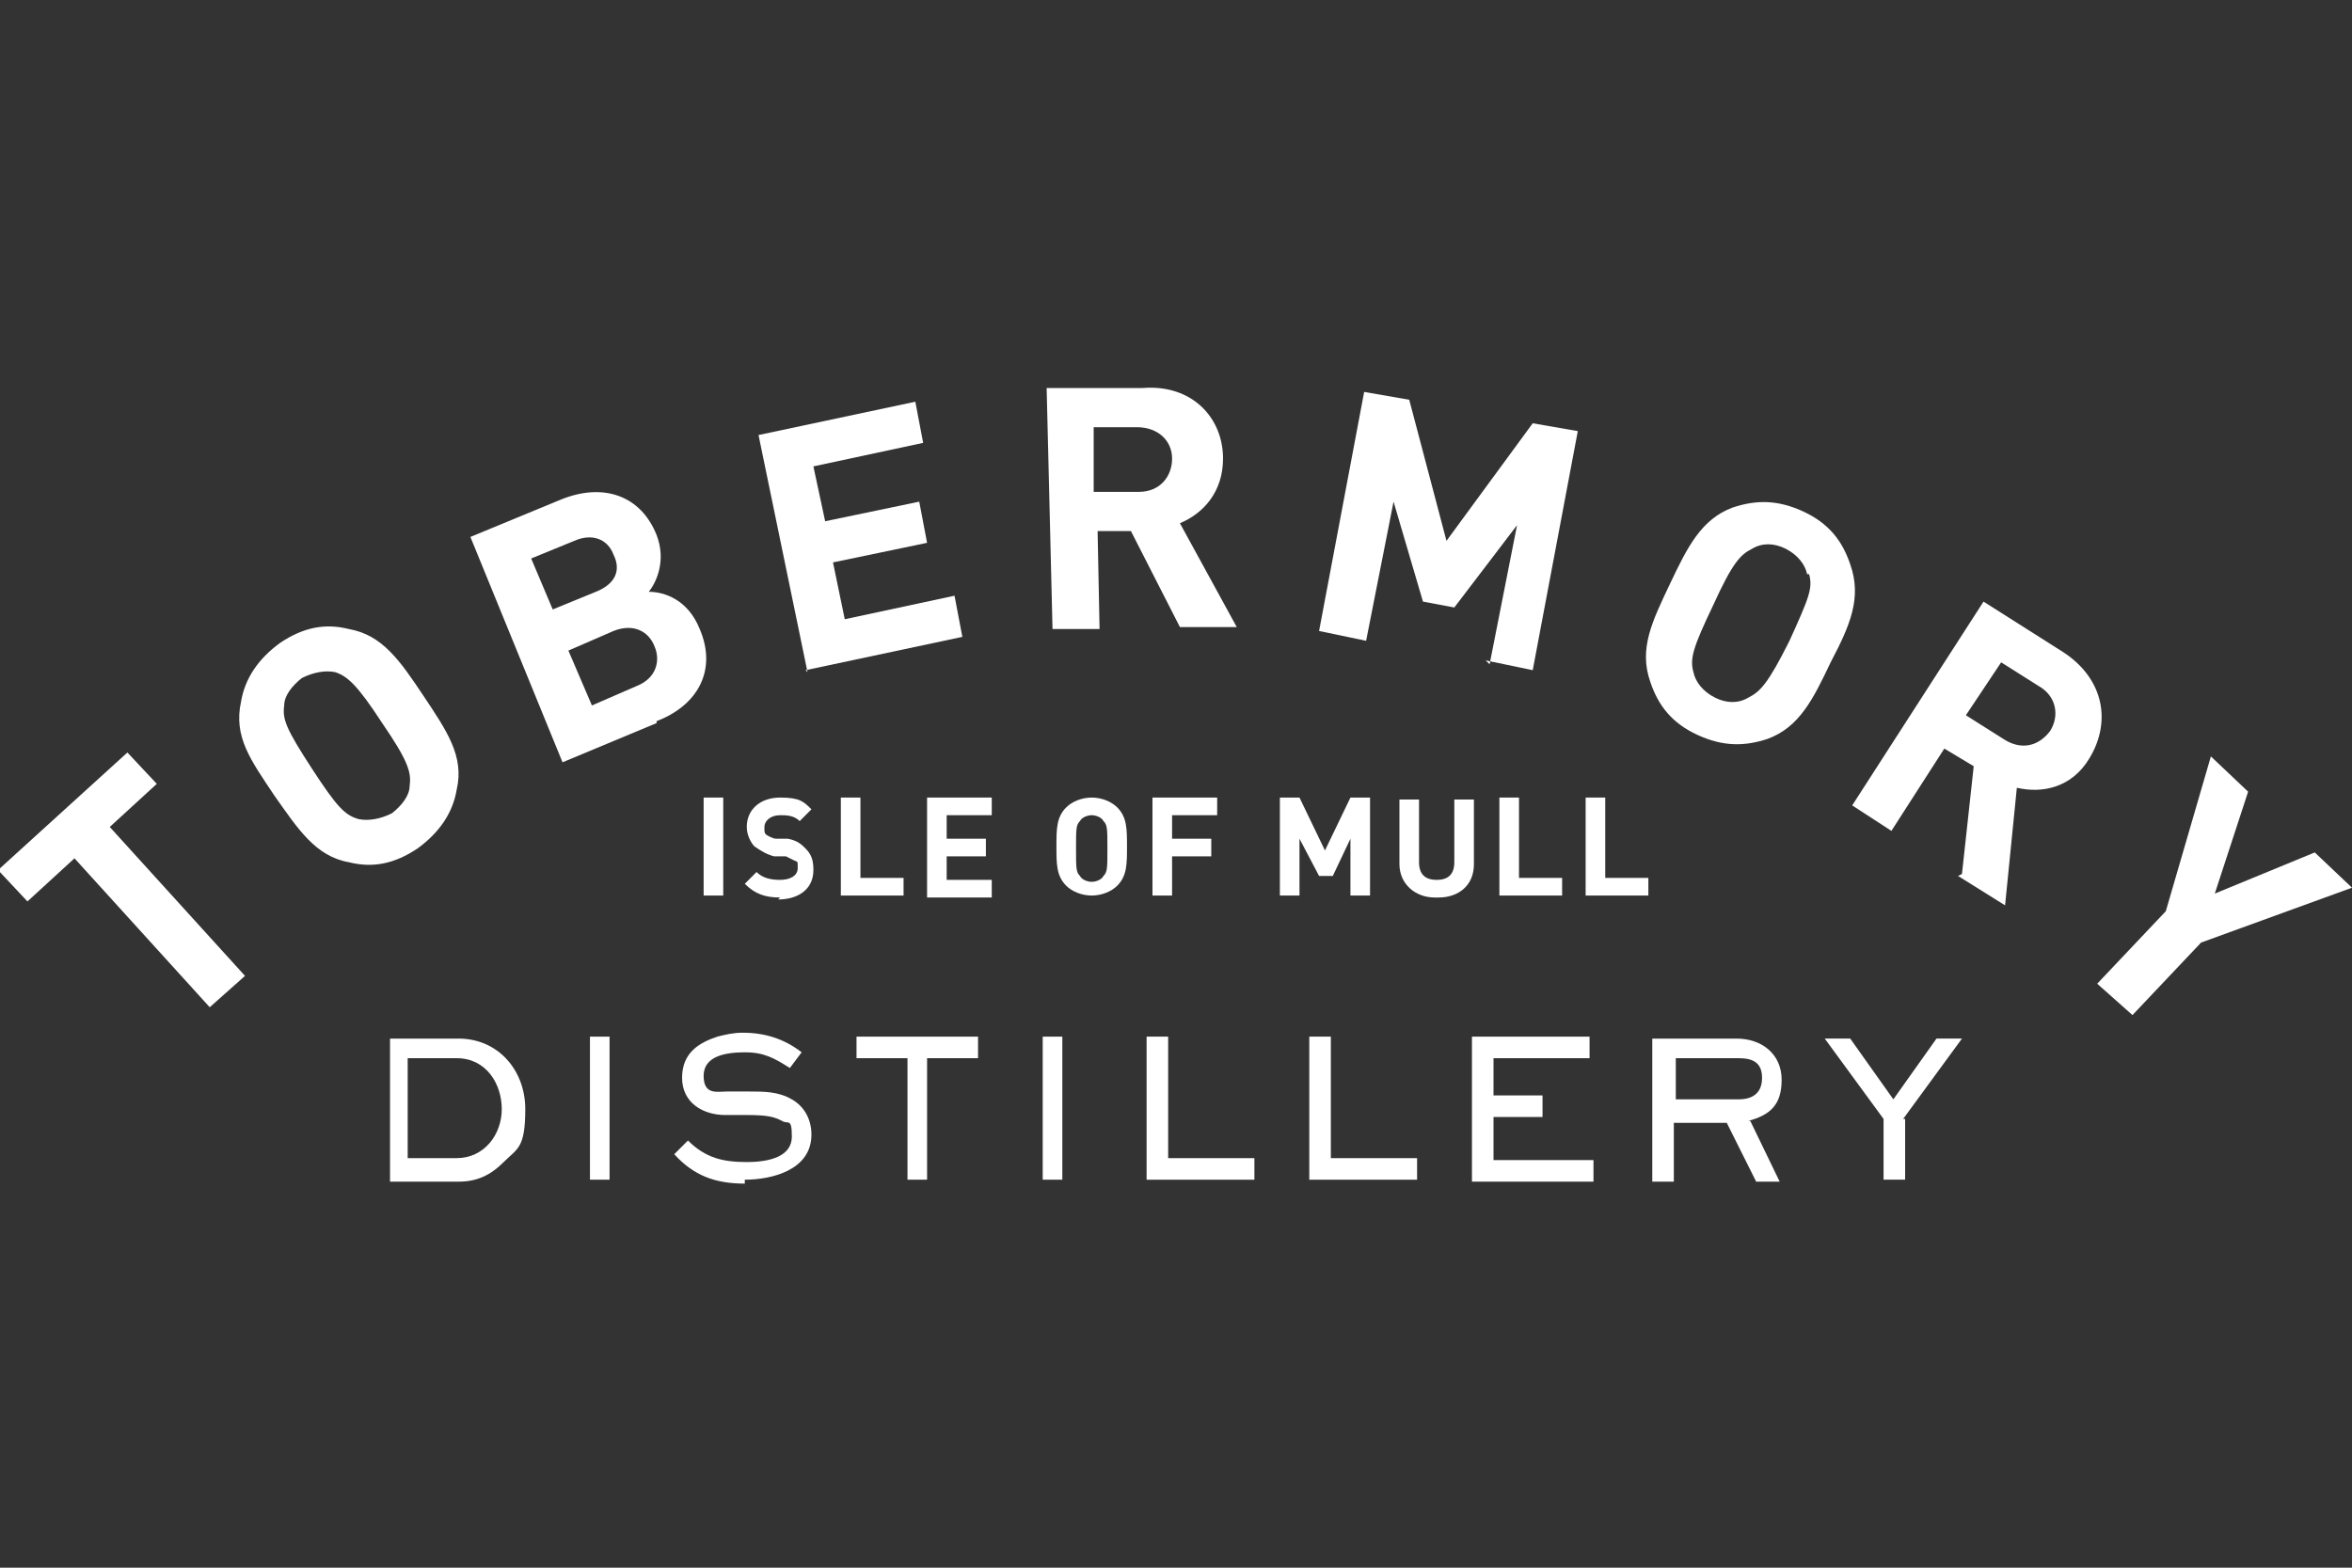 <?xml version="1.0" encoding="UTF-8"?>
<svg id="Layer_2" data-name="Layer 2" xmlns="http://www.w3.org/2000/svg" version="1.1" viewBox="0 0 120 80">
  <rect x="0" y="0" width="120" height="80" fill="#333333" stroke="none"/>
  <defs>
    <style>
      .cls-1 {
        fill: #fff;
        stroke-width: 0px;
      }
    </style>
  </defs>
  <g>
    <path class="cls-1" d="M35.9,45.7v-5h1v5h-1Z"/>
    <path class="cls-1" d="M39.8,45.8c-.8,0-1.3-.2-1.8-.7l.6-.6c.3.3.7.4,1.2.4s.9-.2.9-.6,0-.3-.2-.4c0,0-.2-.1-.4-.2h-.6c-.4-.1-.7-.3-1-.5-.2-.2-.4-.6-.4-1,0-.9.7-1.5,1.7-1.5s1.2.2,1.6.6l-.6.6c-.3-.3-.7-.3-1-.3-.5,0-.8.3-.8.6s0,.3.1.4c0,0,.3.2.5.2h.6c.5.1.7.3.9.5.3.3.4.6.4,1.1,0,1-.8,1.5-1.8,1.5Z"/>
    <path class="cls-1" d="M42.9,45.7v-5h1v4.1h2.2v.9h-3.2Z"/>
    <path class="cls-1" d="M47.3,45.7v-5h3.3v.9h-2.3v1.2h2v.9h-2v1.2h2.3v.9h-3.3Z"/>
    <path class="cls-1" d="M57,45.2c-.3.3-.8.5-1.3.5s-1-.2-1.3-.5c-.5-.5-.5-1.1-.5-2s0-1.5.5-2c.3-.3.8-.5,1.3-.5s1,.2,1.3.5c.5.5.5,1.1.5,2s0,1.5-.5,2ZM56.3,41.9c-.1-.2-.4-.3-.6-.3s-.5.1-.6.3c-.2.2-.2.4-.2,1.4s0,1.2.2,1.4c.1.2.4.3.6.3s.5-.1.6-.3c.2-.2.2-.4.2-1.4s0-1.2-.2-1.4Z"/>
    <path class="cls-1" d="M59.8,41.6v1.2h2v.9h-2v2h-1v-5h3.3v.9h-2.3Z"/>
    <path class="cls-1" d="M68.9,45.7v-2.9l-.9,1.9h-.7l-1-1.9v2.9h-1v-5h1l1.3,2.7,1.3-2.7h1v5h-1Z"/>
    <path class="cls-1" d="M73.2,45.8c-1,0-1.8-.7-1.8-1.7v-3.3h1v3.2c0,.6.3.9.9.9s.9-.3.9-.9v-3.2h1v3.3c0,1.1-.8,1.7-1.8,1.7Z"/>
    <path class="cls-1" d="M76.5,45.7v-5h1v4.1h2.2v.9h-3.2Z"/>
    <path class="cls-1" d="M80.9,45.7v-5h1v4.1h2.2v.9h-3.2Z"/>
  </g>
  <g>
    <path class="cls-1" d="M5.6,42.2l6.9,7.6-1.8,1.6-6.9-7.6-2.4,2.2-1.5-1.6,6.6-6,1.5,1.6-2.4,2.2Z"/>
    <path class="cls-1" d="M23.3,40.3c-.2,1.2-.9,2.2-2,3-1.2.8-2.3,1-3.5.7-1.7-.3-2.6-1.7-3.8-3.4-1.2-1.8-2.1-3-1.7-4.8.2-1.2.9-2.2,2-3,1.2-.8,2.3-1,3.5-.7,1.7.3,2.6,1.6,3.8,3.4,1.2,1.8,2.1,3.1,1.7,4.8ZM17.1,34.3c-.5-.1-1.1,0-1.7.3-.5.4-.9.9-.9,1.4-.1.7.1,1.2,1.4,3.2s1.7,2.4,2.4,2.6c.5.1,1.1,0,1.7-.3.5-.4.9-.9.9-1.4.1-.7-.1-1.3-1.4-3.2-1.3-2-1.8-2.4-2.4-2.6Z"/>
    <path class="cls-1" d="M33.5,36.9l-4.8,2-4.7-11.5,4.6-1.9c2.2-.9,4.1-.2,4.9,1.8.5,1.3,0,2.4-.4,2.9.8,0,2,.4,2.6,1.9.9,2.1-.1,3.9-2.2,4.7ZM29.3,27.6l-2.2.9,1.1,2.6,2.2-.9c1-.4,1.3-1.1.9-1.9-.3-.8-1.1-1.1-2-.7ZM31.3,32.2l-2.3,1,1.2,2.8,2.3-1c1-.4,1.2-1.3.9-2-.3-.8-1.1-1.2-2.1-.8Z"/>
    <path class="cls-1" d="M41.2,34.3l-2.5-12.1,8-1.7.4,2.1-5.6,1.2.6,2.8,4.8-1,.4,2.1-4.8,1,.6,2.9,5.6-1.2.4,2.1-8,1.7Z"/>
    <path class="cls-1" d="M60.2,32l-2.5-4.9h-1.7s.1,5,.1,5h-2.4c0,0-.3-12.3-.3-12.3h4.9c2.5-.2,4.1,1.5,4.1,3.6,0,1.7-1,2.8-2.2,3.3l2.9,5.3h-2.8ZM58.1,21.8h-2.3c0,0,0,3.3,0,3.3h2.3c1.1,0,1.7-.8,1.7-1.7s-.7-1.6-1.8-1.6Z"/>
    <path class="cls-1" d="M76,33.9l1.4-7.1-3.2,4.2-1.6-.3-1.5-5.1-1.4,7.1-2.4-.5,2.3-12.2,2.3.4,1.9,7.2,4.4-6,2.3.4-2.3,12.2-2.4-.5Z"/>
    <path class="cls-1" d="M90.2,37.7c-1.2.4-2.3.4-3.6-.2-1.3-.6-2-1.5-2.4-2.7-.6-1.7.1-3.1,1-5,.9-1.9,1.6-3.3,3.2-3.9,1.2-.4,2.3-.4,3.6.2,1.3.6,2,1.5,2.4,2.7.6,1.7,0,3.1-1,5-.9,1.9-1.6,3.3-3.2,3.9ZM92.2,29.3c-.1-.5-.5-1-1.1-1.3-.6-.3-1.2-.3-1.7,0-.6.3-1,.7-2,2.9-1,2.1-1.2,2.7-1,3.4.1.5.5,1,1.1,1.3.6.3,1.2.3,1.7,0,.6-.3,1-.7,2.1-2.9,1-2.2,1.2-2.7,1-3.4Z"/>
    <path class="cls-1" d="M100.1,44.6l.6-5.5-1.5-.9-2.7,4.2-2-1.3,6.7-10.4,4.1,2.6c2.1,1.4,2.4,3.6,1.3,5.4-.9,1.5-2.4,1.8-3.7,1.5l-.6,6-2.4-1.5ZM104,35l-1.9-1.2-1.8,2.7,1.9,1.2c.9.6,1.8.4,2.4-.4.5-.8.3-1.8-.6-2.3Z"/>
    <path class="cls-1" d="M112.3,48.1l-3.5,3.7-1.8-1.6,3.5-3.7,2.3-7.9,1.9,1.8-1.7,5.2,5.1-2.1,1.9,1.8-7.7,2.8Z"/>
  </g>
  <g>
    <path class="cls-1" d="M25.7,59.3c-.7.7-1.4,1-2.3,1h-3.5v-7.3h3.5c2,0,3.4,1.6,3.4,3.6s-.4,2-1.1,2.7ZM23.3,54h-2.5v5.1h2.5c1.4,0,2.3-1.2,2.3-2.5s-.8-2.6-2.3-2.6Z"/>
    <path class="cls-1" d="M30.1,60.2v-7.3h1v7.3h-1Z"/>
    <path class="cls-1" d="M38,60.4c-1.5,0-2.6-.4-3.6-1.5l.7-.7c.9.9,1.8,1.1,3,1.1s2.3-.3,2.3-1.3-.2-.6-.5-.8c-.4-.2-.7-.3-1.8-.3h-1.1c-1.1,0-2.2-.6-2.2-1.9s.9-1.8,1.8-2.1c.4-.1.8-.2,1.3-.2,1.1,0,2.1.3,3,1l-.6.8c-.8-.5-1.3-.8-2.3-.8s-2.1.2-2.1,1.2.7.8,1.2.8h1.1c.8,0,1.5,0,2.2.4.7.4,1,1.1,1,1.8,0,1.8-2,2.3-3.4,2.3Z"/>
    <path class="cls-1" d="M47.3,54v6.2h-1v-6.2h-2.6v-1.1h6.2v1.1h-2.6Z"/>
    <path class="cls-1" d="M53.2,60.2v-7.3h1v7.3h-1Z"/>
    <path class="cls-1" d="M58.5,60.2v-7.3h1.1v6.2h4.4v1.1h-5.5Z"/>
    <path class="cls-1" d="M66.8,60.2v-7.3h1.1v6.2h4.4v1.1h-5.5Z"/>
    <path class="cls-1" d="M75.1,60.2v-7.3h6v1.1h-4.9v1.9h2.5v1.1h-2.5v2.2h5.1v1.1h-6.2Z"/>
    <path class="cls-1" d="M89.3,57.2l1.5,3.1h-1.2l-1.5-3h-2.7v3h-1.1v-7.3h4.3c1.3,0,2.3.8,2.3,2.1s-.6,1.8-1.7,2.1ZM88.7,54h-3.2v2.1h3.2c.7,0,1.2-.3,1.2-1.1s-.5-1-1.2-1Z"/>
    <path class="cls-1" d="M97.2,57.1v3.1h-1.1v-3.1l-3-4.1h1.3l2.2,3.1,2.2-3.1h1.3l-3,4.1Z"/>
  </g>
</svg>